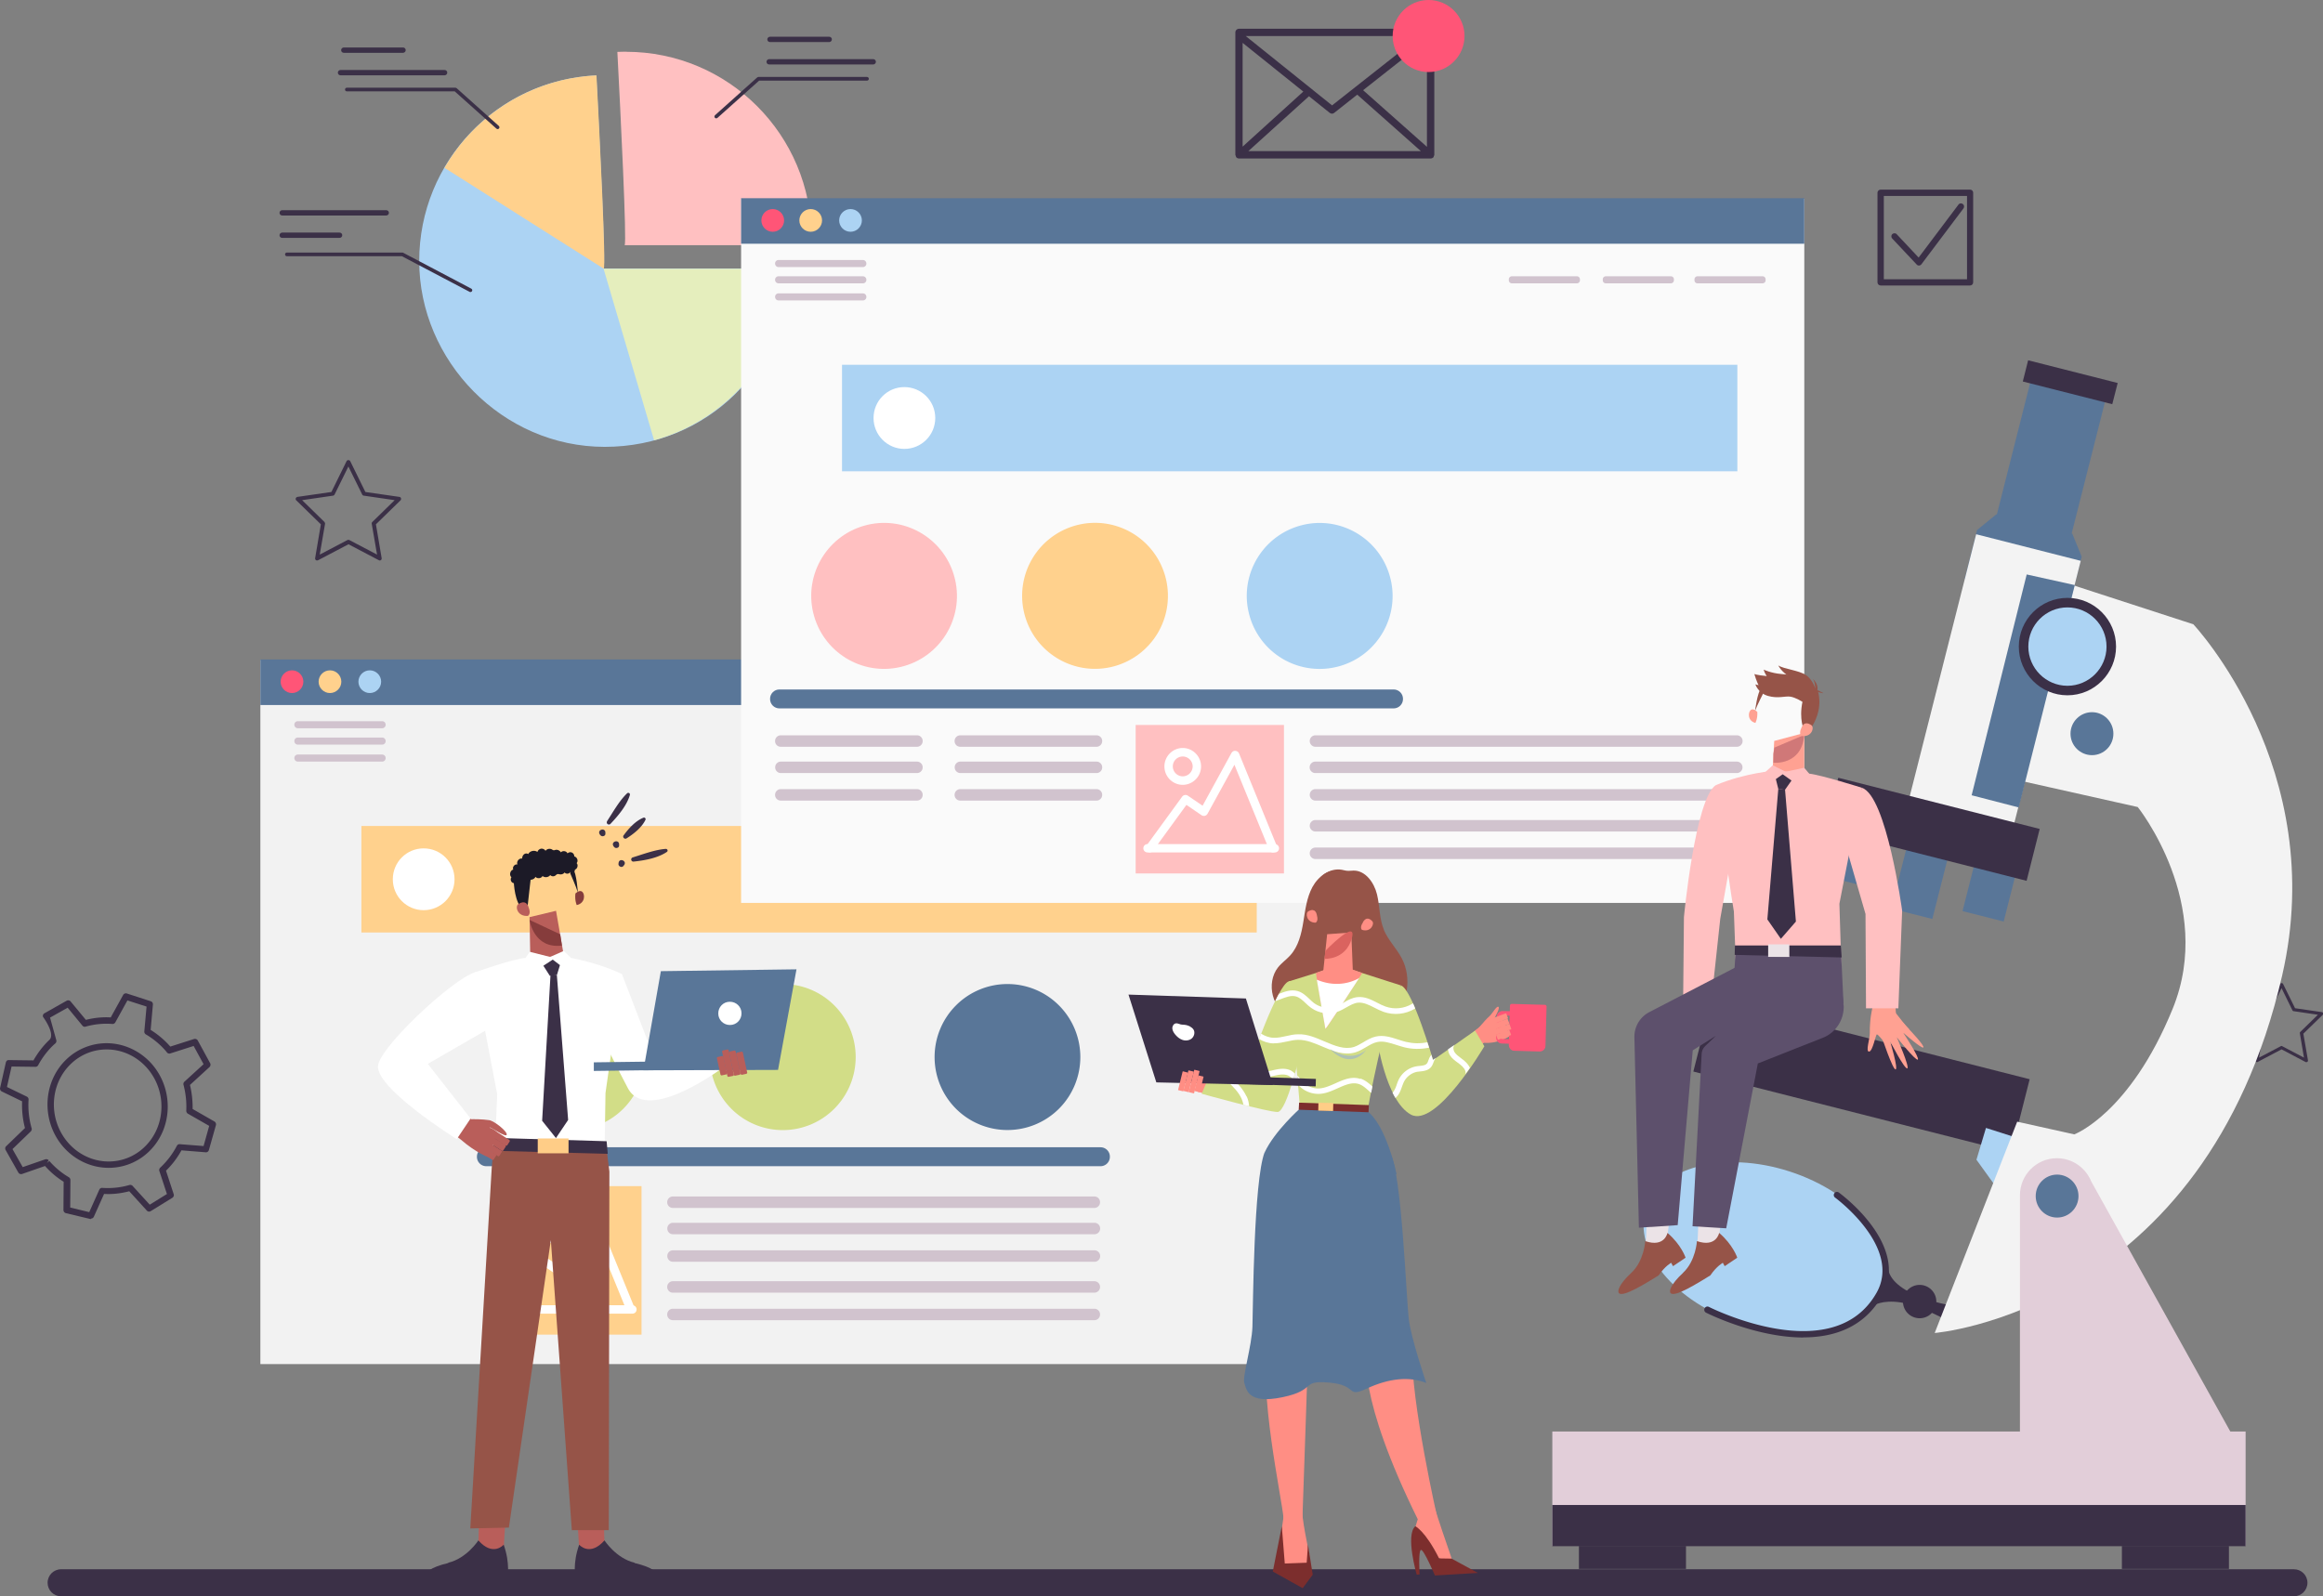 <svg id="_レイヤー_2" data-name="レイヤー 2" xmlns="http://www.w3.org/2000/svg" viewBox="0 0 226.97 156"><rect x="0" y="0" width="226.97" height="156" fill="#808080" stroke="none"/><defs><style>.cls-1{fill:none}.cls-2{fill:#f3f3f3}.cls-4{fill:#ebe3e7}.cls-5{fill:#f57}.cls-6{fill:#ffa192}.cls-7{fill:#fff}.cls-8{fill:#ffc0c1}.cls-10{fill:#ffd18d}.cls-11{fill:#ffcd87}.cls-13{fill:#ff8e84}.cls-14{fill:#863c3c}.cls-15{fill:#b95e5a}.cls-17{fill:#acd3f3}.cls-18{fill:#d2dd87}.cls-19{fill:#d1c3ce}.cls-20{fill:#e2ced9}.cls-23{fill:#1c1a27}.cls-24{fill:#965448}.cls-25{fill:#597698}.cls-26{fill:#3b3047}.cls-27{fill:#5d506c}.cls-28{fill:#7c2e2d}</style></defs><g id="_レイヤー_1-2" data-name="レイヤー 1"><path class="cls-26" d="M224.13 156H5.97c-.73 0-1.32-.59-1.32-1.32s.59-1.32 1.32-1.32h218.16c.73 0 1.32.59 1.32 1.32s-.59 1.32-1.32 1.32ZM140.14 3.16s-.03-.07-.04-.11c-.01-.04 0-.08-.03-.11 0 0-.01 0-.02-.01-.03-.03-.08-.05-.12-.07-.04-.02-.08-.05-.12-.05h-18.75c-.2 0-.36.16-.36.36v11.97s.03.08.05.12c.01.04.01.09.04.12h.01c.07.07.15.11.26.11h18.73c.1 0 .19-.05.26-.11.03-.03.03-.08.04-.12.02-.04.05-.07.05-.12V3.16Zm-18.73 1.03 5.93 4.76-5.93 5.38V4.19Zm8.74 6.11-8.44-6.78h17.04l-8.6 6.78Zm-2.26-.89V9.4l2.03 1.63c.07.05.15.08.22.08s.15-.02.22-.08l2.25-1.78 6.22 5.52h-16.86l5.92-5.36Zm5.3-.6 6.23-4.91v10.45l-6.23-5.53Z"/><path class="cls-5" d="M139.58 7.04c1.94 0 3.51-1.58 3.51-3.52S141.52 0 139.58 0s-3.51 1.58-3.51 3.52 1.57 3.52 3.51 3.52Z"/><path class="cls-26" d="M192.49 27.9h-8.74c-.17 0-.31-.14-.31-.31v-8.75c0-.17.14-.31.31-.31h8.74c.17 0 .3.14.3.31v8.75c0 .17-.13.31-.3.31Zm-8.43-.61h8.13v-8.14h-8.13v8.14Z"/><path class="cls-26" d="M187.49 25.95c-.08 0-.16-.03-.22-.1l-2.39-2.54c-.11-.12-.11-.32.01-.43.12-.11.32-.11.43.01l2.14 2.28 3.89-5.17c.1-.14.29-.16.43-.06.13.1.16.29.06.43l-4.11 5.46c-.05.07-.13.11-.22.12h-.02ZM37.11 54.77s-.06 0-.09-.02l-2.97-1.56-2.97 1.56c-.07.03-.15.03-.21-.01a.21.21 0 0 1-.08-.19l.56-3.31-2.4-2.34c-.06-.05-.07-.13-.05-.2.02-.07.09-.12.16-.14l3.32-.48 1.48-3.01c.07-.14.29-.14.36 0l1.48 3.01 3.32.48c.08.01.14.06.16.14s0 .15-.05.2l-2.4 2.34.56 3.31c.01.08-.02.15-.08.19-.03.02-.08.04-.12.04h.01Zm-3.06-2.01s.06 0 .09.02l2.7 1.42-.52-3.01c-.01-.07.01-.13.06-.18l2.18-2.13-3.02-.44a.192.192 0 0 1-.15-.11l-1.35-2.74-1.35 2.74a.21.21 0 0 1-.15.11l-3.02.44 2.18 2.13s.07.11.06.18l-.52 3.01 2.7-1.42s.06-.02.09-.02Zm191.27 51.04s-.05 0-.07-.02l-2.33-1.23-2.33 1.23c-.05.03-.12.02-.17-.01a.15.15 0 0 1-.06-.15l.45-2.6-1.89-1.84s-.06-.1-.04-.16c.02-.06.07-.1.13-.11l2.61-.38 1.17-2.37c.05-.11.23-.11.28 0l1.17 2.37 2.61.38c.06 0 .11.05.13.11.02.06 0 .12-.04.16l-1.89 1.84.45 2.6c.01.06-.01.12-.06.15-.03.02-.06.03-.09.03Zm-2.41-1.58s.05 0 .07.02l2.13 1.12-.4-2.37c-.01-.05 0-.1.04-.14l1.72-1.68-2.37-.35c-.05 0-.1-.04-.12-.09l-1.06-2.16-1.06 2.16s-.07.08-.12.09l-2.38.35 1.72 1.68s.06.09.04.14l-.4 2.37 2.13-1.12s.05-.02.07-.02Zm-15.59 51.11h10.46v-4.42h-10.46v4.42Zm-53.05 0h10.46v-4.42h-10.46v4.42Z"/><path class="cls-17" d="M184.1 125.7c1.33-4.11-2.8-9.13-9.23-11.21-6.43-2.09-12.71-.45-14.04 3.65-1.33 4.11 2.8 9.13 9.23 11.21 6.43 2.09 12.71.45 14.04-3.65Z"/><path class="cls-26" d="M176.19 130.7c2.97 0 5.93-.95 7.69-4.05 2.79-4.92-3.93-9.9-4.22-10.11a.306.306 0 0 0-.43.07c-.1.14-.07.33.07.43.07.05 6.56 4.86 4.05 9.3-4.25 7.49-16.26 1.44-16.38 1.38a.308.308 0 0 0-.42.14c-.08.15-.02.34.13.42.08.04 4.82 2.43 9.52 2.43Z"/><path class="cls-26" d="M183.06 127.59s.81-.58 2.63-.31c1.82.27 4.38 1.67 4.38 1.67l.43-1.4s-5.43-.89-6.01-3.45l-1.43 3.5Z"/><path class="cls-26" d="M185.93 127.2a1.63 1.63 0 1 0 3.26 0 1.63 1.63 0 0 0-3.26 0Zm-20.48-22.48 31.05 7.89 1.81-7.14-31.05-7.89-1.81 7.14Z"/><path class="cls-17" d="m197.14 111.22-3.1-.99-.93 3.11 2.01 2.79 2.01-4.92Z"/><path class="cls-2" d="m197.09 76.23 11.78 2.64s7.59 9.47 3.41 19.72c-4.18 10.25-9.61 12.27-9.61 12.27l-5.58-1.24-8.06 20.65s26.39-2.11 33.95-34.94c4.65-20.19-8.68-34.32-8.68-34.32l-11.94-3.88-5.27 19.1Z"/><path class="cls-25" d="m198.56 36.62-4.14 16.36 7.31 1.86 4.14-16.36-7.31-1.86Zm-20.11 49.04 4.02 1.02 2.28-8.99-4.02-1.02-2.28 8.99Zm6.33 3.13 4.02 1.02 2.28-8.99-4.02-1.02-2.28 8.99Zm6.97.25 4.02 1.02 2.28-8.99-4.02-1.02-2.28 8.99Z"/><path class="cls-25" d="m195.04 50.27 7.44 1.89.91 2.24-1.21 4.76-10.22-2.6 1.21-4.76 1.87-1.53Z"/><path class="cls-2" d="m193.08 52.21-6.61 26.09 10.22 2.6 6.61-26.09-10.22-2.6Z"/><path class="cls-26" d="m197.63 37.28 8.75 2.22.53-2.07-8.75-2.22-.52 2.07Zm-19.3 43.8 19.68 5 1.28-5.07-19.68-5-1.28 5.07Z"/><path class="cls-25" d="m202.72 57.18-4.7-1.04-5.38 21.58 4.6 1.19 5.48-21.74Z"/><path class="cls-17" d="M206.23 63.87a4.298 4.298 0 0 0-3.55-4.93 4.288 4.288 0 0 0-4.92 3.56 4.298 4.298 0 0 0 3.55 4.93c2.34.38 4.54-1.21 4.92-3.56Z"/><path class="cls-26" d="M197.25 63.19c0-2.63 2.13-4.76 4.75-4.76s4.75 2.14 4.75 4.76-2.13 4.76-4.75 4.76-4.75-2.14-4.75-4.76Zm.93 0c0 2.11 1.72 3.83 3.82 3.83s3.82-1.72 3.82-3.83-1.71-3.83-3.82-3.83-3.82 1.72-3.82 3.83Z"/><path class="cls-25" d="M204.4 73.8c1.16 0 2.09-.94 2.09-2.1s-.94-2.1-2.09-2.1-2.1.94-2.1 2.1.94 2.1 2.1 2.1Z"/><path class="cls-20" d="M200.97 113.19c1.52 0 2.81.94 3.35 2.26l13.94 25.07h-20.9v-23.71c0-2 1.62-3.62 3.62-3.62Z"/><path class="cls-25" d="M200.99 118.99c1.16 0 2.09-.94 2.09-2.1s-.94-2.1-2.09-2.1-2.09.94-2.09 2.1.94 2.1 2.09 2.1Z"/><path class="cls-20" d="M151.67 151.08h67.74V139.9h-67.74v11.18Z"/><path class="cls-26" d="M151.67 151.11h67.74v-4.03h-67.74v4.03Z"/><path class="cls-17" d="M58.97 26.26c.24-.24-.4-12.96-.71-18.89-9.63.43-17.3 8.39-17.3 18.14s8.12 18.16 18.13 18.16 17.73-7.74 18.11-17.43H58.96Z"/><path class="cls-8" d="M61.15 5.05c-.28 0-.55.01-.83.02.31 5.93.94 18.65.71 18.89h18.24c.01-.25.02-.49.02-.74 0-10.03-8.12-18.16-18.13-18.16Z"/><path d="M77.21 26.26H58.97l4.94 16.77c7.45-2.05 12.98-8.74 13.3-16.77Z" style="fill:#e5eebd"/><path class="cls-10" d="m43.43 16.4 15.56 9.86c.24-.24-.4-12.96-.71-18.89-6.35.29-11.85 3.84-14.85 9.03Z"/><path class="cls-26" d="M48.62 12.62s-.08-.01-.12-.05l-4.07-3.64H33.89c-.1 0-.18-.08-.18-.18s.08-.18.18-.18H44.5s.09.02.12.05l4.12 3.69c.07.07.08.18.01.25-.03.04-.08.06-.13.06ZM33.18 23.25h-5.61c-.15 0-.26-.12-.26-.26s.12-.26.26-.26h5.61c.15 0 .26.12.26.26s-.12.26-.26.26Zm4.56-2.19H27.57c-.15 0-.26-.12-.26-.26s.12-.26.26-.26h10.17c.15 0 .26.12.26.26s-.12.26-.26.26Zm5.7-13.7H33.27c-.15 0-.26-.12-.26-.26s.12-.26.26-.26h10.17c.15 0 .26.12.26.26s-.12.26-.26.26Zm-4.06-2.2h-5.79c-.15 0-.26-.12-.26-.26s.12-.26.26-.26h5.79c.15 0 .26.12.26.26s-.12.26-.26.26Zm30.6 6.41s-.1-.02-.13-.06c-.07-.07-.06-.18.01-.25l4.12-3.69s.07-.05.12-.05h10.61c.1 0 .18.08.18.18s-.08.18-.18.18H74.17l-4.07 3.64s-.08.05-.12.05ZM85.32 6.3H75.15c-.15 0-.26-.12-.26-.26s.12-.26.26-.26h10.17c.15 0 .26.12.26.26s-.12.26-.26.26Zm-4.3-2.19h-5.79c-.15 0-.26-.12-.26-.26s.12-.26.26-.26h5.79c.15 0 .26.12.26.26s-.12.26-.26.26ZM45.98 28.55s-.06 0-.08-.02l-6.63-3.49H28.03c-.1 0-.18-.08-.18-.18s.08-.18.18-.18h11.28s.06 0 .08.02l6.66 3.51c.09.05.12.15.07.24-.03.06-.09.09-.16.09Z"/><path d="M129.32 64.5H25.44v68.81h103.88V64.5Z" style="fill:#f2f2f2"/><path class="cls-25" d="M129.32 64.45H25.44v4.45h103.88v-4.45Z"/><path class="cls-5" d="M28.53 67.73c.61 0 1.11-.5 1.11-1.11s-.5-1.11-1.11-1.11-1.11.5-1.11 1.11.5 1.11 1.11 1.11Z"/><path class="cls-10" d="M32.24 67.73c.61 0 1.11-.5 1.11-1.11s-.5-1.11-1.11-1.11-1.11.5-1.11 1.11.5 1.11 1.11 1.11Z"/><path class="cls-17" d="M36.13 67.73c.61 0 1.11-.5 1.11-1.11s-.5-1.11-1.11-1.11-1.11.5-1.11 1.11.5 1.11 1.11 1.11Z"/><path class="cls-10" d="M62.68 115.92H48.19v14.51h14.49v-14.51Z"/><path class="cls-7" d="M61.79 128.38H49.35c-.23 0-.41-.18-.41-.41s.18-.41.41-.41h12.44c.22 0 .41.18.41.41s-.18.41-.41.41Z"/><path class="cls-7" d="M61.62 128.38a.42.42 0 0 1-.38-.26l-3.4-8.31-2.63 4.79c-.06.1-.15.17-.26.2-.11.03-.23 0-.33-.06l-1.48-1.01-3.25 4.47c-.14.18-.39.23-.57.09a.412.412 0 0 1-.09-.57l3.49-4.79c.13-.18.38-.22.56-.1l1.44.98 2.82-5.15c.08-.14.24-.23.38-.21.16 0 .3.11.36.25l3.72 9.11c.09.21-.01.45-.22.53-.05.02-.1.03-.16.03Zm-8.83-6.6c-.99 0-1.79-.81-1.79-1.8s.81-1.8 1.79-1.8 1.79.81 1.79 1.8-.81 1.8-1.79 1.8Zm0-2.77c-.54 0-.97.44-.97.97s.44.97.97.97.97-.44.97-.97-.44-.97-.97-.97Z"/><path class="cls-10" d="M122.78 80.72H35.31v10.41h87.48V80.72Z"/><path class="cls-7" d="M41.39 88.95c1.67 0 3.02-1.35 3.02-3.02s-1.35-3.02-3.02-3.02-3.01 1.35-3.01 3.02 1.35 3.02 3.01 3.02Z"/><path class="cls-18" d="M60.29 108.9a7.145 7.145 0 0 0 1.16-10.02 7.103 7.103 0 0 0-10-1.16c-3.08 2.45-3.6 6.93-1.16 10.02s6.92 3.61 10 1.16Zm21.23-.55a7.146 7.146 0 0 0 0-10.09 7.104 7.104 0 0 0-10.07 0 7.146 7.146 0 0 0 0 10.09 7.104 7.104 0 0 0 10.07 0Z"/><path class="cls-25" d="M103.47 108.35a7.146 7.146 0 0 0 0-10.09 7.104 7.104 0 0 0-10.07 0 7.146 7.146 0 0 0 0 10.09 7.122 7.122 0 0 0 10.07 0Zm4.06 3.77H47.51c-.5 0-.91.41-.91.91v.03c0 .5.41.91.91.91h60.02c.5 0 .91-.41.91-.91v-.03c0-.5-.41-.91-.91-.91Z"/><path class="cls-19" d="M37.34 70.48H29.1c-.19 0-.34.15-.34.34 0 .2.15.35.34.35h8.24c.19 0 .34-.15.34-.34 0-.2-.15-.35-.34-.35Zm0 1.6H29.1c-.19 0-.34.15-.34.34 0 .2.15.35.34.35h8.24c.19 0 .34-.15.34-.34 0-.2-.15-.35-.34-.35Zm78.94 0h-6.35a.3.3 0 0 0-.3.3v.09c0 .17.14.3.3.3h6.35a.3.3 0 0 0 .3-.3v-.09a.3.3 0 0 0-.3-.3Zm8.97 0h-6.35a.3.3 0 0 0-.3.3v.09c0 .17.14.3.3.3h6.35a.3.3 0 0 0 .3-.3v-.09a.3.3 0 0 0-.3-.3Zm-18.14 0h-6.35a.3.3 0 0 0-.3.3v.09c0 .17.14.3.3.3h6.35a.3.3 0 0 0 .3-.3v-.09a.3.3 0 0 0-.3-.3Zm-69.77 1.66H29.1c-.19 0-.34.15-.34.34 0 .2.15.35.34.35h8.24c.19 0 .34-.15.34-.34 0-.2-.15-.35-.34-.35Zm69.59 43.19H65.74c-.3 0-.55.25-.55.55v.02c0 .31.25.55.55.55h41.19c.3 0 .55-.25.55-.55v-.02c0-.31-.25-.55-.55-.55Zm.01 2.57H65.75c-.3 0-.55.25-.55.55v.02c0 .3.24.55.55.55h41.19c.3 0 .55-.25.55-.55v-.02c0-.3-.25-.55-.55-.55Zm0 2.69H65.75c-.3 0-.55.24-.55.55v.02c0 .3.24.55.55.55h41.19c.3 0 .55-.24.55-.55v-.02c0-.3-.25-.55-.55-.55Zm-.01 3.02H65.74c-.3 0-.55.25-.55.55v.02c0 .31.25.55.55.55h41.19c.3 0 .55-.25.55-.55v-.02c0-.3-.25-.55-.55-.55Zm0 2.69H65.74c-.3 0-.55.25-.55.55v.02c0 .31.25.55.55.55h41.19c.3 0 .55-.25.55-.55v-.02c0-.3-.25-.55-.55-.55Z"/><path d="M176.29 19.43H72.41v68.81h103.88V19.43Z" style="fill:#fafafa"/><path class="cls-25" d="M176.29 19.37H72.41v4.45h103.88v-4.45Z"/><path class="cls-5" d="M76.61 21.54c0-.61-.5-1.11-1.11-1.11s-1.11.5-1.11 1.11.5 1.11 1.11 1.11 1.11-.5 1.11-1.11Z"/><path class="cls-10" d="M80.32 21.54c0-.61-.5-1.11-1.11-1.11s-1.11.5-1.11 1.11.5 1.11 1.11 1.11 1.11-.5 1.11-1.11Z"/><path class="cls-17" d="M84.21 21.54c0-.61-.5-1.11-1.11-1.11s-1.11.5-1.11 1.11.5 1.11 1.11 1.11 1.11-.5 1.11-1.11Z"/><path class="cls-8" d="M125.45 70.85h-14.49v14.51h14.49V70.85Z"/><path class="cls-7" d="M124.56 83.31h-12.44c-.22 0-.41-.18-.41-.41s.18-.41.41-.41h12.44c.22 0 .41.18.41.41s-.18.41-.41.41Z"/><path class="cls-7" d="M124.39 83.31a.41.41 0 0 1-.38-.26l-3.4-8.31-2.63 4.79c-.06.1-.15.17-.26.2-.11.02-.23 0-.32-.06l-1.48-1.01-3.25 4.47c-.14.18-.39.23-.57.09a.412.412 0 0 1-.09-.57l3.49-4.79c.13-.18.38-.22.56-.1l1.44.98 2.82-5.15c.08-.14.24-.23.38-.21.16.01.3.11.36.25l3.72 9.11c.09.21-.01.45-.22.53-.05.02-.1.03-.16.03Zm-8.83-6.61c-.99 0-1.79-.81-1.79-1.8s.81-1.8 1.79-1.8 1.79.81 1.79 1.8-.81 1.8-1.79 1.8Zm0-2.77c-.54 0-.97.44-.97.97s.44.97.97.97.97-.44.97-.97-.44-.97-.97-.97Z"/><path class="cls-17" d="M169.75 35.65H82.27v10.41h87.48V35.65Z"/><path class="cls-7" d="M88.36 43.87c1.67 0 3.02-1.35 3.02-3.02s-1.35-3.02-3.02-3.02-3.01 1.35-3.01 3.02 1.35 3.02 3.01 3.02Z"/><path class="cls-8" d="M88 65.18c3.83-.9 6.21-4.73 5.31-8.57-.9-3.84-4.73-6.22-8.55-5.32s-6.21 4.73-5.31 8.57c.9 3.84 4.73 6.22 8.55 5.32Z"/><path class="cls-10" d="M108.87 65.11a7.133 7.133 0 0 0 4.99-8.76c-1.04-3.8-4.95-6.04-8.75-5a7.133 7.133 0 0 0-4.99 8.76c1.04 3.8 4.95 6.04 8.75 5Z"/><path class="cls-17" d="M130.85 65.11c3.79-1.06 6.01-4.99 4.95-8.78s-4.98-6.02-8.77-4.96c-3.79 1.06-6.01 4.99-4.95 8.78a7.111 7.111 0 0 0 8.77 4.96Z"/><path class="cls-25" d="M136.17 67.38H76.15c-.5 0-.91.41-.91.91v.03c0 .5.41.91.91.91h60.02c.5 0 .91-.41.91-.91v-.03c0-.5-.41-.91-.91-.91Z"/><path class="cls-19" d="M89.6 71.86H76.28c-.3 0-.55.25-.55.55v.02c0 .3.24.55.55.55H89.6c.3 0 .55-.25.55-.55v-.02c0-.3-.24-.55-.55-.55Zm0 2.57H76.29c-.3 0-.55.25-.55.55V75c0 .3.25.55.55.55H89.6c.3 0 .55-.25.55-.55v-.02c0-.3-.25-.55-.55-.55Zm0 2.69H76.28c-.3 0-.55.25-.55.55v.02c0 .3.24.55.55.55H89.6c.3 0 .55-.25.55-.55v-.02c0-.3-.24-.55-.55-.55Zm-5.29-51.71h-8.24c-.19 0-.34.15-.34.34 0 .2.15.35.34.35h8.24c.19 0 .34-.15.34-.34 0-.2-.15-.35-.34-.35Zm0 1.59h-8.24c-.19 0-.34.15-.34.34 0 .2.15.35.34.35h8.24c.19 0 .34-.15.34-.34 0-.2-.15-.35-.34-.35Zm78.94 0h-6.35a.3.3 0 0 0-.3.3v.09c0 .17.13.3.3.3h6.35a.3.3 0 0 0 .3-.3v-.09c0-.17-.13-.3-.3-.3Zm8.96 0h-6.35a.3.3 0 0 0-.3.3v.09c0 .17.13.3.3.3h6.35a.3.3 0 0 0 .3-.3v-.09c0-.17-.13-.3-.3-.3Zm-18.14 0h-6.35a.3.3 0 0 0-.3.3v.09c0 .17.14.3.3.3h6.35a.3.3 0 0 0 .3-.3v-.09a.3.3 0 0 0-.3-.3Zm-69.76 1.67h-8.24c-.19 0-.34.15-.34.34 0 .2.15.35.34.35h8.24c.19 0 .34-.15.34-.34 0-.2-.15-.35-.34-.35Zm22.83 43.19H93.82c-.3 0-.55.25-.55.55v.02c0 .3.24.55.55.55h13.32c.3 0 .55-.25.55-.55v-.02c0-.3-.25-.55-.55-.55Zm0 2.57H93.83c-.3 0-.55.25-.55.55V75c0 .3.25.55.55.55h13.31c.3 0 .55-.25.55-.55v-.02c0-.3-.25-.55-.55-.55Zm0 2.69H93.82c-.3 0-.55.25-.55.55v.02c0 .3.24.55.55.55h13.32c.3 0 .55-.25.55-.55v-.02c0-.3-.25-.55-.55-.55Zm62.57-5.26h-41.19c-.3 0-.55.25-.55.55v.02c0 .3.25.55.55.55h41.19c.3 0 .55-.25.55-.55v-.02c0-.3-.25-.55-.55-.55Zm-.01 2.57h-41.19c-.3 0-.55.25-.55.55V75c0 .3.25.55.55.55h41.19c.3 0 .55-.25.55-.55v-.02c0-.3-.25-.55-.55-.55Zm.01 2.69h-41.19c-.3 0-.55.25-.55.55v.02c0 .3.25.55.55.55h41.19c.3 0 .55-.25.55-.55v-.02c0-.3-.25-.55-.55-.55Zm0 3.02h-41.19c-.3 0-.55.25-.55.55v.02c0 .3.25.55.55.55h41.19c.3 0 .55-.25.55-.55v-.02c0-.3-.25-.55-.55-.55Zm0 2.69h-41.19c-.3 0-.55.25-.55.55v.02c0 .3.25.55.55.55h41.19c.3 0 .55-.25.55-.55v-.02c0-.3-.25-.55-.55-.55Z"/><path class="cls-13" d="M126.2 101.76s-1.04 6.07-1.54 6.49c-.5.42-7.63-1.55-7.63-1.55l.45-1.43 5.64-.27.96-4.17 2.14.93Z"/><path class="cls-24" d="M135.21 90.85c-.45-1.09-.39-2.31-.67-3.45-.28-1.14-1.12-2.33-2.29-2.32-.2 0-.41.04-.62.02-.18-.01-.35-.07-.53-.1-1.17-.2-2.3.64-2.87 1.69-.56 1.04-.7 2.25-.89 3.42-.19 1.17-.48 2.38-1.28 3.26-.37.41-.85.74-1.19 1.17-.6.76-.75 1.83-.5 2.77s.85 1.76 1.59 2.39c-.43-.76-.63-1.63-.57-2.5.46 1.94 2.18 3.51 4.15 3.77 1.97.27 4.05-.78 5.01-2.53-.09.7-.3 1.38-.62 2 1.09-.76 2.26-1.63 2.53-2.93.03.74-.12 1.48-.45 2.14 1.55-1.51 1.96-4.08.95-6-.52-.98-1.34-1.78-1.76-2.8Z"/><path class="cls-18" d="M127.05 102.88s-1.32 5.75-2.21 5.79c-.89.04-7.43-1.78-7.43-1.78l.88-2.09 3.83-.78s2.7-7.87 3.82-8.12c1.11-.25 1.38 2.21 1.38 2.21l-.27 4.76Z"/><path class="cls-13" d="M135.64 101.48s2.23 6.95 3.38 7.04c1.15.09 6.08-6.82 6.08-6.82l-.78-1.15-4.38 3.89-1.39-3.97-2.91 1.02Zm-2.09 30.74s-1.07 4.05 5.04 16.39l1.86-.21s-2.62-11.48-2.48-16.49c.15-5.01-4.42.31-4.42.31Z"/><path class="cls-13" d="m138.49 148.57-.31 1.04 1.83 2.47 1.48.5.35-.26s-1.82-5.23-2.05-6.26-.96 1.49-.96 1.49l-.33 1.02Z"/><path class="cls-28" d="M138.27 149.15s.96.41 2.34 3.15l1.22.02 2.57 1.4-4.2.25s-1.09-2.56-1.36-2.5c-.28.06-.14 2.4-.14 2.4l-.28.02s-1.12-3.87-.14-4.73Z"/><path class="cls-13" d="M127.93 151.9s-.84-3.86-.71-4.77c.12-.92-1.7.32-1.7.32l-.35 2.46s.23 3.03.26 3.06c.03.03 1.98.54 1.98.54l.5-.62.03-.99Z"/><path class="cls-28" d="m127.79 150.9.47 2.99-.98 1.32-2.92-1.63.88-4.43.29 3.65 2.14-.08.13-1.81Z"/><path class="cls-13" d="M125.41 148.4c-.14-1.91-2.56-12.79-1.44-17.19 1.11-4.4 3.95-3.32 3.92-1.75-.03 1.56-.64 19.04-.64 19.04l-1.83-.09Zm9.06-52.52-2.29-.97-.15-3.78-2.36.17-.38 3.61-.67.4-2.03 6.69 4.51.99 3.38-7.09Z"/><path class="cls-18" d="m129.33 94.85-3.4 1.06s-.01 3-.46 4.59c-.2.69-.25 1.54.21 2.09.22.26.5.59.91.76l.48 5.51 6.52-.18s1.71-9.73 3.31-12.37l-4.72-1.51-2.86.05Z"/><path class="cls-25" d="M127.04 108.31s-2.51 2.22-3.48 4.32l5.88 5.12 7.01-3.01s-.98-4.78-2.9-6.18l-6.5-.25Z"/><path d="m129.49 92.91-.07.79s2.04.14 2.65-1.97c.61-2.11-2.57 1.19-2.57 1.19Z" style="fill:#da635f"/><path class="cls-13" d="M128.67 89.46s-.08-.83-.84-.4c-.3.17-.19 1.11.71 1.11 0 0 .3-.12.13-.71Z"/><path class="cls-1" d="M128.17 85.14h5.88v7.98h-5.88z"/><path class="cls-24" d="M133.19 90.01c0-.06-1.43-3.88-2.24-3.25 0 0-.55-.79-2.63 2.21 0 0-.52-4.62 3.06-3.79 0 0 4.23-.04 2.22 4.76l-.4.07Z"/><path class="cls-13" d="M133.15 90.16s.33-.77.93-.13c.24.25-.15 1.12-1.01.84 0 0-.25-.21.09-.71Z"/><path class="cls-28" d="m133.72 108.7-6.83-.25.04-.69 6.82.24-.04.71Z"/><path class="cls-13" d="M133.1 95.09s-3.57 5.57-3.59 5.45c-.02-.12-.97-5.45-.93-5.46l.82-.3 2.78-.02.92.33Z"/><path class="cls-11" d="m128.82 107.76-.02.78 1.45.04.02-.78-1.45-.04Z"/><path class="cls-13" d="M144.48 100.51s.36-.57 1.08-1.23c.27-.25.7-1.06.86-.87.16.19-.55 1.29-.51 1.36 0 .01.02.07.02.12-.07.53-.34.79-.74 1.13l-.16.13-.54-.64Z"/><path class="cls-13" d="m142.97 101.78 2.03-1.83s1.55-.58 1.69-.4c.14.18.81 1.71.81 1.71s-1.04.76-2.53.65c-.12 0-.93.76-.93.76l-1.06-.89Z"/><path class="cls-5" d="m150.94 98.2-3.23-.09c-.1 0-.18.07-.18.17l-.11 3.85c0 .3.23.56.53.56l2.49.07c.3 0 .55-.23.56-.53l.11-3.85c0-.1-.07-.18-.17-.18Z"/><path class="cls-5" d="m148.07 102.02-1.33-.04a.572.572 0 0 1-.56-.59l.06-2.02c.01-.32.27-.57.59-.56l.9.02c.12 0 .22.1.21.23 0 .12-.1.22-.23.21l-.9-.02c-.07 0-.13.06-.14.13l-.06 2.02c0 .07.06.14.13.14l1.33.04c.12 0 .22.1.21.23 0 .12-.1.22-.23.22Z"/><path class="cls-13" d="m145.82 100.09 1.5-.55s.03-.02.02-.04l-.17-.45s-.03-.02-.04-.02l-1.5.55s-.02.02-.02.04l.17.45s.02.03.04.02Zm0 .59 1.64-.6s.03-.02.02-.04l-.17-.45s-.02-.02-.04-.02l-1.64.6s-.02.02-.02.04l.17.45s.02.02.04.02Z"/><path class="cls-13" d="m145.84 101.25 1.8-.66s.02-.02.02-.04l-.17-.46s-.02-.02-.04-.02l-1.8.66s-.02.02-.02.04l.17.46s.02.02.04.02Z"/><path class="cls-13" d="m146.38 101.61 1.24-.45s.03-.02.02-.04l-.17-.45s-.02-.02-.04-.02l-1.24.45s-.02.02-.02.04l.17.45s.02.02.04.02Z"/><path class="cls-25" d="M123.55 112.63c-1.06 2.85-1.12 15.11-1.18 17.01-.06 1.91-1.01 4.94-.79 5.53.21.59.29 2.09 3.71 1.38 3.43-.71 1.72-1.69 4.6-1.43s1.57 1.55 3.68.57c2.11-.98 4.13-1.21 5.79-.53 0 0-1.49-4.32-1.72-6.29-.23-1.97-.69-14.19-1.79-16.13-1.1-1.94-5.99 1.62-5.99 1.62l-6.3-1.73Z"/><path class="cls-18" d="M136.92 96.32c1.12.48 3.1 7.28 3.1 7.28l4.1-2.88.91 1.53s-4.72 8.04-7.19 6.67c-2.48-1.37-3.32-7.52-3.32-7.52l1.35-4.32 1.06-.76Z"/><path class="cls-7" d="M128.66 95.74c.24 1.43.82 4.71.84 4.8.02.09 2.42-3.6 3.3-4.96-.48.28-2.07 1.04-4.14.16Zm4.25 9.7c-.85-.28-1.65.08-2.43.43-.51.23-1.04.46-1.56.5-.55.04-1.11-.17-1.51-.54a3.79 3.79 0 0 1-.38-.42c-.09-.1-.18-.2-.27-.31l.08.9c.07.08.13.16.2.22.51.47 1.22.72 1.92.68.62-.04 1.19-.3 1.75-.55.72-.32 1.39-.62 2.05-.41.38.12.7.42 1.04.72.05.05.11.1.17.14.04-.19.08-.4.12-.62-.34-.31-.7-.62-1.16-.77Zm6.94-2.36c-.07.11-.16.22-.21.34-.02.06-.04.12-.07.18-.05.14-.09.27-.17.35-.14.16-.41.19-.7.22-.1.01-.2.02-.3.04-.74.12-1.41.62-1.74 1.3-.08.17-.15.35-.21.54-.1.29-.22.55-.39.74.09.18.18.35.28.51.35-.28.5-.7.63-1.07.06-.16.12-.33.19-.48.25-.52.76-.91 1.33-1.01l.27-.03c.36-.04.76-.09 1.04-.4.15-.17.21-.36.28-.54l.06-.15c.04-.08.09-.16.13-.23l-.27.19s-.06-.2-.15-.51Zm-13.68 1.56c-.62-.32-1.28-.17-1.92-.02-.4.09-.78.17-1.13.15-.46-.03-.92-.24-1.42-.65l-.66.14c.5.48 1.19 1 2.04 1.06.44.03.88-.07 1.29-.16.57-.13 1.1-.25 1.55-.02.16.08.3.21.43.35.06-.2.11-.39.17-.58-.11-.09-.22-.19-.35-.26Z"/><path class="cls-7" d="M124.58 97.85c.17-.06.34-.12.51-.19.54-.21 1.05-.41 1.53-.28.35.1.64.36.94.65.17.16.35.33.55.47.75.54 1.75.68 2.62.36.29-.11.56-.26.82-.41.38-.21.74-.42 1.12-.46.55-.05 1.07.21 1.62.49.29.15.59.3.9.41 1 .35 2.13.24 3.04-.31.01 0 .02-.02.04-.03-.07-.18-.14-.35-.22-.51-.03.02-.06.05-.09.07-.77.46-1.73.56-2.58.26-.28-.1-.55-.23-.83-.38-.6-.31-1.21-.62-1.93-.54-.5.05-.93.29-1.34.53-.25.14-.49.28-.74.37-.69.25-1.52.14-2.11-.29-.18-.12-.33-.28-.49-.43-.34-.32-.69-.65-1.17-.78-.63-.17-1.23.05-1.81.28-.12.22-.25.46-.37.72Zm19.04 6.51c-.12-.27-.33-.52-.64-.77-.07-.06-.15-.11-.22-.17-.25-.19-.49-.36-.64-.59-.15-.24-.17-.62.04-.75l-.68.47c.02.2.08.4.18.57.2.32.49.53.78.74.07.05.15.11.21.16.36.28.54.55.55.81 0 .06-.02.11-.04.17.16-.22.31-.43.46-.64Zm-19.18-2.4h.03c.45 0 .88-.09 1.29-.18.37-.08.73-.16 1.08-.16.8-.01 1.6.33 2.37.66 1.04.44 2.11.9 3.23.56.38-.12.72-.32 1.04-.51.36-.21.69-.41 1.06-.49.61-.14 1.24.07 1.9.28.27.09.54.17.81.24.75.18 1.54.19 2.3.04.03 0 .05-.01.08-.02-.05-.16-.11-.33-.17-.52h-.02c-.68.14-1.39.12-2.07-.04-.26-.06-.52-.15-.77-.23-.7-.23-1.43-.46-2.18-.29-.45.1-.84.33-1.22.56-.31.18-.61.36-.92.46-.92.28-1.87-.12-2.86-.54-.83-.35-1.68-.74-2.59-.7-.41 0-.8.09-1.19.18-.4.09-.78.17-1.17.16h-.02c-.44-.01-.86-.17-1.23-.4-.07.18-.14.35-.2.52.43.26.91.42 1.42.43h-.01Zm-2.65 5.19c-.33-.72-.9-1.3-1.45-1.83-.27-.26-.56-.51-.83-.76l-.66.14c.38.34.76.67 1.13 1.02.54.51 1.05 1.03 1.33 1.66.09.19.14.39.18.59.19.05.37.09.56.14-.03-.32-.09-.64-.24-.96Z"/><path class="cls-26" d="m110.26 97.2 11.47.38 2.64 8.46-11.39-.26-2.72-8.58Z"/><path class="cls-26" d="m121.25 105.93 7.3.24.02-.73-7.3-.24-.02.73Z"/><path class="cls-7" d="M116.29 100.33c.13.07.25.17.33.3.16.27.06.65-.18.86-.24.2-.6.24-.9.14-.3-.1-.55-.32-.75-.57-.13-.17-.24-.36-.25-.58 0-.21.14-.44.35-.47.17-.02.32.07.49.11.11.02.22.02.34.03.21.02.4.08.58.18Z"/><path class="cls-13" d="m116.07 104.85-.44 1.78s-.02.03-.04.02l-.46-.11s-.03-.02-.02-.04l.44-1.78s.02-.03.04-.02l.46.12s.03.02.02.04Z"/><path class="cls-13" d="m116.64 104.76-.49 1.95s-.02.03-.04.02l-.46-.11s-.03-.02-.02-.04l.48-1.95s.02-.03.04-.02l.46.11s.03.02.02.04Z"/><path class="cls-13" d="m117.2 104.7-.53 2.13s-.02.03-.04.02l-.46-.11s-.03-.02-.02-.04l.53-2.13s.02-.03.04-.02l.46.11s.03.02.02.04Z"/><path class="cls-13" d="m117.59 105.25-.36 1.47s-.02.03-.04.02l-.46-.11s-.03-.02-.02-.04l.36-1.47s.02-.03.04-.02l.46.11s.03.02.02.04Z"/><path d="M129.92 102.5s2 1.45 3.56.11c0 0-1.4 2.11-3.56-.11Z" style="fill:#aec1b4"/><path class="cls-15" d="m54.33 89.02.87 5.01h-3.38l-.08-4.4 2.59-.62Z"/><path class="cls-7" d="M54.82 93.46s3.06.36 5.96 1.74c0 0-.82 6.07-1.62 11.62l-.1 6.42-10.75-.04.27-6.26-2.27-11.88s3.83-1.37 5.03-1.44c1.2-.07 3.48-.16 3.48-.16Z"/><path class="cls-7" d="m51.34 93.62.43-.6 1.98.5 1.34-.59.76.75-2.21.53-2.21-.27-.09-.33Z"/><path class="cls-26" d="m54.02 93.79.69.53-.3.98-.69.06-.63-.98.92-.6Z"/><path class="cls-15" d="M59.07 150.8s-.16-2.38-.05-8.35l-3.01.93s.61 7.52.55 7.85c-.06.34.94.89.94.89l1.18-.44.39-.89Z"/><path class="cls-26" d="M62 152.72c-1.8-.42-2.94-2.18-2.94-2.18-1.44 1.63-2.47.42-2.47.42-.66 1.82-.37 3.24-.37 3.24s.55.06 1.6.12v-.41s.72-.02 1.8.5c.33.01.68.03 1.06.04 2.93.08 3.43-.21 3.53-.46.1-.26-.41-.82-2.21-1.24Z"/><path class="cls-15" d="M46.73 150.8s.16-2.38.05-8.35l3.01.93s-.61 7.52-.55 7.85c.06.34-.94.89-.94.89l-1.18-.44-.39-.89Z"/><path class="cls-26" d="M43.8 152.72c1.8-.42 2.94-2.18 2.94-2.18 1.44 1.63 2.47.42 2.47.42.66 1.82.37 3.24.37 3.24s-.55.06-1.6.12v-.41s-.72-.02-1.8.5c-.33.01-.68.03-1.06.04-2.93.08-3.43-.21-3.53-.46-.1-.26.41-.82 2.21-1.24Z"/><path class="cls-24" d="m59.19 111.67.35 2.82-.06 35.05h-3.61l-2.05-28.35-4.1 28.1-3.77.08 2.1-35.3.24-2.78 10.89.37Z"/><path class="cls-14" d="M51.74 89.9s.38 2.85 3.16 2.51l-.16-1.1-3-1.41Z"/><path class="cls-26" d="m54.41 95.3 1.1 14.15-1.19 1.77-1.35-1.69.82-14.29.62.07Zm-6.27 17.16 11.24.3-.11-1.23-11.01-.33-.11 1.26Z"/><path class="cls-11" d="M55.55 111.26h-3.01v1.45h3.01v-1.45Z"/><path class="cls-14" d="M56.22 87.32s.4-.4.67-.17c.28.24.3 1.12-.54 1.3 0 0-.21-.44-.13-1.12Z"/><path class="cls-1" d="M50.28 83.41h6.23v8.32h-6.23z"/><path class="cls-23" d="M55.72 85.36s.54 1.2.74 1.86c0 0-.12-1.88-.48-2.33-.36-.45-.26.47-.26.47Zm-4.19 3.39.36-3.2-1.7.36s0 1.75.63 2.68l.71.16Z"/><path class="cls-15" d="M51.66 88.72s-.16-.9-1.01-.37c-.34.21-.13 1.23.92 1.16 0 0 .34-.16.1-.78Z"/><path class="cls-23" d="M49.97 85.73c-.24-.21-.12-.68.18-.75-.12-.24.15-.57.41-.49-.13-.27.15-.65.45-.58.01-.15.06-.31.18-.41.11-.1.3-.13.42-.03.16-.32.62-.42.9-.21.04-.16.19-.29.36-.32.17-.02.35.07.43.21.13-.19.42-.25.62-.14.05.03.1.07.16.08.06.01.12-.01.19-.03.2-.05.43.06.53.24.17-.2.55-.14.65.1.11-.11.29-.15.43-.08.14.06.24.22.23.38.28.05.42.44.23.65.18.19.08.56-.17.64.03.22-.3.37-.45.21-.08.21-.42.25-.55.06-.1.14-.28.21-.45.19-.09-.01-.18-.05-.26-.02-.09.02-.14.1-.22.15a.38.38 0 0 1-.48-.06c-.17.23-.54.27-.75.09-.12.24-.51.29-.69.08-.13.28-.54.38-.78.18-.01.27-.35.47-.6.35-.09-.05-.19-.14-.29-.1-.05.02-.08.06-.12.1-.13.12-.36.13-.5.01a.383.383 0 0 1-.06-.5Z"/><path class="cls-15" d="m43.48 107.66 2.75 1.86s2.36.89 2.3 1.17c-.05.29-.8 2.4-.8 2.4s-1.18-.39-2.73-1.74c-.13-.11-2.46-1.89-2.46-1.89l.94-1.81Z"/><path class="cls-15" d="M44.85 109.44s1.63-.16 2.94.03c.5.07 1.79 1.1 1.72 1.42-.06.33-1.63-.8-1.66-.7 0 .02-.05.08-.11.12-.61.39-1.12.33-1.83.19l-.27-.05-.78-1.01Z"/><path class="cls-15" d="m49.79 111.42-1.78-1.15s-.09-.01-.11.03l-.26.4s-.01.09.02.11l1.78 1.15s.09.01.11-.02l.26-.4s.01-.09-.03-.12Zm-.4.51-1.96-1.26s-.09-.01-.11.03l-.26.4s-.01.09.03.12l1.96 1.26s.09.01.11-.03l.26-.4s.01-.09-.02-.11Z"/><path class="cls-15" d="m49.02 112.46-2.15-1.38s-.09-.01-.11.03l-.26.4s-.01.09.02.11l2.15 1.38s.09.01.11-.03l.26-.4s.01-.09-.03-.12Z"/><path class="cls-15" d="m48.45 112.82-1.46-.94s-.09-.01-.11.03l-.26.4s-.01.09.03.11l1.46.94s.09.01.11-.02l.26-.4s.01-.09-.03-.12Z"/><path class="cls-7" d="M44.62 111.32s-8.16-5.09-7.67-7.27c.49-2.18 8.4-9.37 9.83-9.06 1.42.3 1.18 5.42 1.18 5.42l-6.16 3.56 4.18 5.34-1.35 2.01Zm25.1-9.08 1.31 1.81s-7.74 5.96-9.68 2.3c-2.9-5.47-3.02-6.38-2.75-6.87.27-.49 2.17-4.27 2.17-4.27l3.09 8.02 5.85-.99Z"/><path class="cls-25" d="m77.81 94.73-13.24.18-1.7 9.69 13.15-.04 1.8-9.82Z"/><path class="cls-25" d="m66.46 103.71-8.44.11v.84l8.45-.11v-.84Z"/><path class="cls-7" d="M72.45 99.02c0-.63-.52-1.13-1.15-1.12-.63 0-1.13.52-1.12 1.15 0 .63.52 1.13 1.15 1.12.63 0 1.13-.52 1.12-1.15Z"/><path class="cls-15" d="m73.01 104.84-.43-2s-.06-.08-.1-.07l-.47.1s-.08.06-.07.1l.43 2s.06.08.1.07l.47-.1s.08-.06.07-.1Zm-.66.08-.48-2.19s-.06-.08-.1-.07l-.47.1s-.08.06-.07.1l.48 2.2s.06.08.1.07l.47-.1s.08-.06.07-.1Z"/><path class="cls-15" d="m71.71 105.04-.52-2.41s-.06-.08-.1-.07l-.47.1s-.08.06-.07.1l.52 2.41s.06.08.1.07l.47-.1s.08-.06.07-.1Z"/><path class="cls-15" d="m71.04 104.9-.36-1.63s-.06-.08-.1-.07l-.47.1s-.08.06-.07.1l.36 1.63s.06.08.1.07l.47-.1s.08-.06.07-.1Z"/><path class="cls-26" d="M58.65 81.62s-.03-.06-.05-.08c-.29-.46.57-.71.55-.14v.09c0 .24-.37.32-.49.12Zm1.34 1.15s-.03-.06-.05-.08c-.29-.46.57-.71.55-.14v.09c0 .24-.37.32-.49.12Zm-.67-2.53c.58-.88 1.18-1.97 1.94-2.7.13-.13.33-.02.28.16-.3 1.03-1.15 2.03-1.88 2.8a.21.21 0 0 1-.33-.26Zm1.11 4.18s0-.06.01-.09c.07-.54.89-.18.51.25-.02.02-.04.05-.06.07-.16.18-.49 0-.46-.22Zm1.4-.63c1.01-.31 2.16-.75 3.21-.83.18-.01.26.2.11.3-.89.6-2.18.83-3.23.94a.21.21 0 0 1-.09-.41Zm-.9-2.15c.48-.66 1.16-1.42 1.94-1.73.12-.05.25.08.2.2-.36.76-1.15 1.38-1.85 1.82-.19.12-.43-.1-.29-.3Z"/><path class="cls-8" d="M167.66 76.72c-2.03 1.28-3.13 12.91-3.13 12.91l-.08 8.46 2.76-.24.87-8.07 1.66-9.33-2.08-3.73Z"/><path class="cls-6" d="m173.35 72.42-.19 3.49 3.13.07v-4.35l-2.94.78Z"/><path class="cls-8" d="M173.45 75.31s-2.95.22-5.78 1.41c0 0 1.13 8.71 1.74 12.36l.17 4.68 10.34 1.03-.2-6.47 2.21-11.33s-4-1.26-5.15-1.38c-1.15-.12-3.33-.3-3.33-.3Z"/><path class="cls-27" d="m169.6 92.63-.32 5.18 4.93 2.51 2.51-.08 3.4-2.19-.26-5.45-10.25.03Z"/><path class="cls-8" d="m176.77 75.61-.49-.58-1.81.39-1.26-.63-.76.69 2.09.6 2.13-.16.1-.31Z"/><path class="cls-26" d="m174.19 75.66-.68.48.24.96.65.09.64-.91-.86-.61Zm-4.67 16.74h10.34l.08 1.17-10.45-.25.02-.92Z"/><path class="cls-4" d="M174.83 92.29h-2.07v1.23h2.07v-1.23Z"/><path d="M173.27 73.68v.86s2.78.3 3.02-2.72l-2.92 1.24-.1.61Z" style="fill:#d07878"/><path class="cls-6" d="M171.7 69.58s-.36-.4-.63-.2c-.28.21-.35 1.06.44 1.27 0 0 .23-.41.19-1.07Z"/><path class="cls-1" d="M171.09 66.07h6.58v7.98h-6.58z"/><path class="cls-24" d="M176.27 71.35s-.52-1.03-.16-2.76c0 0-.68-.44-1.2-.51-.51-.07-1.2.21-2.17-.07s-1.23-1.13-1.23-1.13.19.06.31.08c0 0-.21-.4-.41-1.09 0 0 .23.11 1.21.2 0 0-.22-.3-.3-.63 0 0 .72.35 1.73.43 1 .08 2.31.2 2.81.77.5.57.51.66.51.66s-.03-.76-.27-.97c0 0 .59.45.47 1.12 0 0 .36.15.54.26.18.11-.47-.08-.47-.08s.71 2.07-1.25 4.23l-.12-.51Z"/><path class="cls-24" d="M177.37 67.31s-.25-.88-.92-1.34c-.68-.46-2.19-.59-2.7-.94 0 0 .28.63 1.11 1.1.83.46 1.44.97 1.44.97l1.07.21Zm-5.08.42s-.58 1.12-.81 1.74c0 0 .22-1.8.59-2.21.37-.41.22.47.22.47Z"/><path class="cls-6" d="M175.99 71.18s.21-.85.99-.31c.31.22.06 1.18-.94 1.06 0 0-.32-.17-.05-.76Z"/><path class="cls-26" d="m173.75 77.09-1.07 12.76 1.32 1.9 1.47-1.69-1.06-12.88-.65-.09Z"/><path class="cls-4" d="M160.79 121.4s.22-1.58-.08-5.58l2.88.12s-.73 4.81-.67 5.12c.06.31.07 2.1.07 2.1l-1.09-.4-1.11-1.37Z"/><path class="cls-24" d="M159.39 124.39c1.25-1.16 1.36-3.1 1.36-3.1 1.9.65 2.17-.8 2.17-.8 1.36 1.16 1.77 2.42 1.77 2.42s-.41.29-1.23.83l-.18-.33s-.59.31-1.22 1.23c-.26.16-.54.33-.83.51-2.31 1.4-2.85 1.4-3.04 1.24-.19-.16-.05-.84 1.2-2Z"/><path class="cls-4" d="M165.84 121.4s.22-1.58-.08-5.58l2.88.12s-.73 4.81-.67 5.12c.06.31.07 2.1.07 2.1l-1.09-.4-1.11-1.37Z"/><path class="cls-24" d="M164.44 124.39c1.25-1.16 1.36-3.1 1.36-3.1 1.9.65 2.17-.8 2.17-.8 1.36 1.16 1.77 2.42 1.77 2.42s-.41.29-1.23.83l-.18-.33s-.59.31-1.22 1.23c-.26.16-.54.33-.83.51-2.31 1.4-2.85 1.4-3.04 1.24-.19-.16-.05-.84 1.21-2Z"/><path class="cls-27" d="m169.86 93.43-.37 1.15-8.34 4.33a2.71 2.71 0 0 0-1.46 2.48l.44 18.59 3.79-.25 1.47-17.08 2.26-1.42-1.03.99c-.22.21-.35.49-.36.8l-.89 16.82 3.29.2 3.09-16.11 6.35-2.51c1.25-.49 2.06-1.72 2.04-3.08l-.49-4.57-9.78-.32Z"/><path class="cls-6" d="m183.28 96.02-.36 2.62s1 3.27 1.32 3.26c.31-.02 2.31-1.3 2.31-1.3s-.26-.22-1.29-1.56c-.09-.11-.07-2.75-.07-2.75l-1.9-.27Z"/><path class="cls-6" d="M182.92 98.62s-.25.95-.23 2.37c0 .54-.43 1.8-.07 1.78.36-.02.64-1.66.76-1.68.11-.02.67.7.67.7l-.16-1.47-.97-1.71Z"/><path class="cls-6" d="M183.84 101.29s1.09 3.27 1.37 3.22c.28-.04-.53-2.73-.53-2.73s1.4 2.72 1.67 2.63c.27-.09-1.03-3.05-1.03-3.05s1.85 2.34 2.06 2.19c.21-.15-1.43-2.63-1.43-2.63s1.79 1.58 1.97 1.45c.18-.14-1.39-1.78-1.39-1.78l-1.03-1.1-1.68 1.79Z"/><path class="cls-8" d="M181.92 76.99c2.41.78 3.93 12.01 3.93 12.01l-.37 9.54h-3.16l-.05-9.22-2.21-7.64 1.86-4.68Z"/><path class="cls-26" d="M8.9 119.13h-.07l-2.39-.57a.319.319 0 0 1-.24-.3l.02-2.77a8.13 8.13 0 0 1-1.82-1.54l-2.24.78c-.14.04-.3-.01-.37-.14l-1.24-2.2a.307.307 0 0 1 .06-.38l1.83-1.77a8.86 8.86 0 0 1-.28-2.61l-1.98-.96a.316.316 0 0 1-.17-.35l.56-2.48c.03-.14.14-.26.3-.24l2.4.03c.43-.76.95-1.43 1.56-2.01s-.63-2.25-.63-2.25c-.04-.14.02-.28.15-.35l2.16-1.22c.13-.07.29-.05.39.07l1.49 1.8c.79-.2 1.61-.29 2.43-.24l1.21-2.19a.31.31 0 0 1 .36-.15l2.34.76c.14.04.22.18.21.32l-.22 2.48c.72.45 1.37 1 1.92 1.63l2.32-.74c.14-.04.29.02.36.14l1.21 2.22c.07.12.04.28-.06.38l-1.91 1.75c.19.78.27 1.57.26 2.35l2.13 1.22c.12.07.18.22.15.35l-.69 2.44c-.04.14-.17.24-.32.22l-2.36-.19c-.41.75-.92 1.41-1.51 1.99l.75 2.29c.05.14-.01.28-.13.36l-2.11 1.3c-.12.08-.29.06-.39-.06l-1.71-1.88c-.81.21-1.63.31-2.46.26l-1 2.23c-.05.11-.16.18-.28.18ZM6.82 118l1.9.46.98-2.19c.05-.12.18-.2.3-.18.89.06 1.78-.03 2.64-.28.11-.03.24 0 .32.09l1.67 1.83 1.68-1.04-.74-2.25c-.04-.11 0-.25.09-.33.67-.63 1.2-1.33 1.62-2.13.06-.11.17-.18.3-.16l2.31.18.55-1.97-2.08-1.19a.331.331 0 0 1-.16-.28c.04-.85-.05-1.7-.27-2.54-.03-.11 0-.23.09-.31l1.87-1.71-.97-1.78-2.28.73a.3.3 0 0 1-.33-.1l-.12-.15a7.713 7.713 0 0 0-1.94-1.61.317.317 0 0 1-.15-.29l.22-2.43-1.87-.6-1.18 2.14c-.06.11-.18.17-.29.16-.88-.07-1.76.02-2.61.26-.12.04-.24 0-.32-.1l-1.44-1.75-1.72.97.61 2.2c.03.11 0 .24-.09.32l-.14.12c-.61.57-1.13 1.25-1.54 2.01-.05.1-.16.16-.27.16l-2.33-.03-.45 2 1.94.94c.11.06.18.17.17.3-.06.94.04 1.88.3 2.79.03.11 0 .22-.08.31l-1.79 1.73 1 1.76 2.2-.76c.12-.04.25 0 .34.09l-.18.27.24-.2c.55.63 1.19 1.17 1.91 1.59.09.06.15.16.15.27l-.02 2.7Zm3.8-3.87c-1.68 0-3.3-.75-4.43-2.04-2.19-2.51-2.04-6.37.34-8.6a5.677 5.677 0 0 1 3.88-1.54c1.68 0 3.3.75 4.43 2.04 2.19 2.51 2.04 6.37-.34 8.6-1.06 1-2.44 1.54-3.88 1.54Zm-.2-11.57c-1.29 0-2.52.49-3.46 1.38-2.14 2.01-2.27 5.48-.3 7.74 1.02 1.17 2.46 1.83 3.96 1.83 1.29 0 2.52-.49 3.46-1.38 2.14-2.01 2.27-5.48.3-7.74-1.02-1.17-2.46-1.83-3.96-1.83Z"/></g></svg>